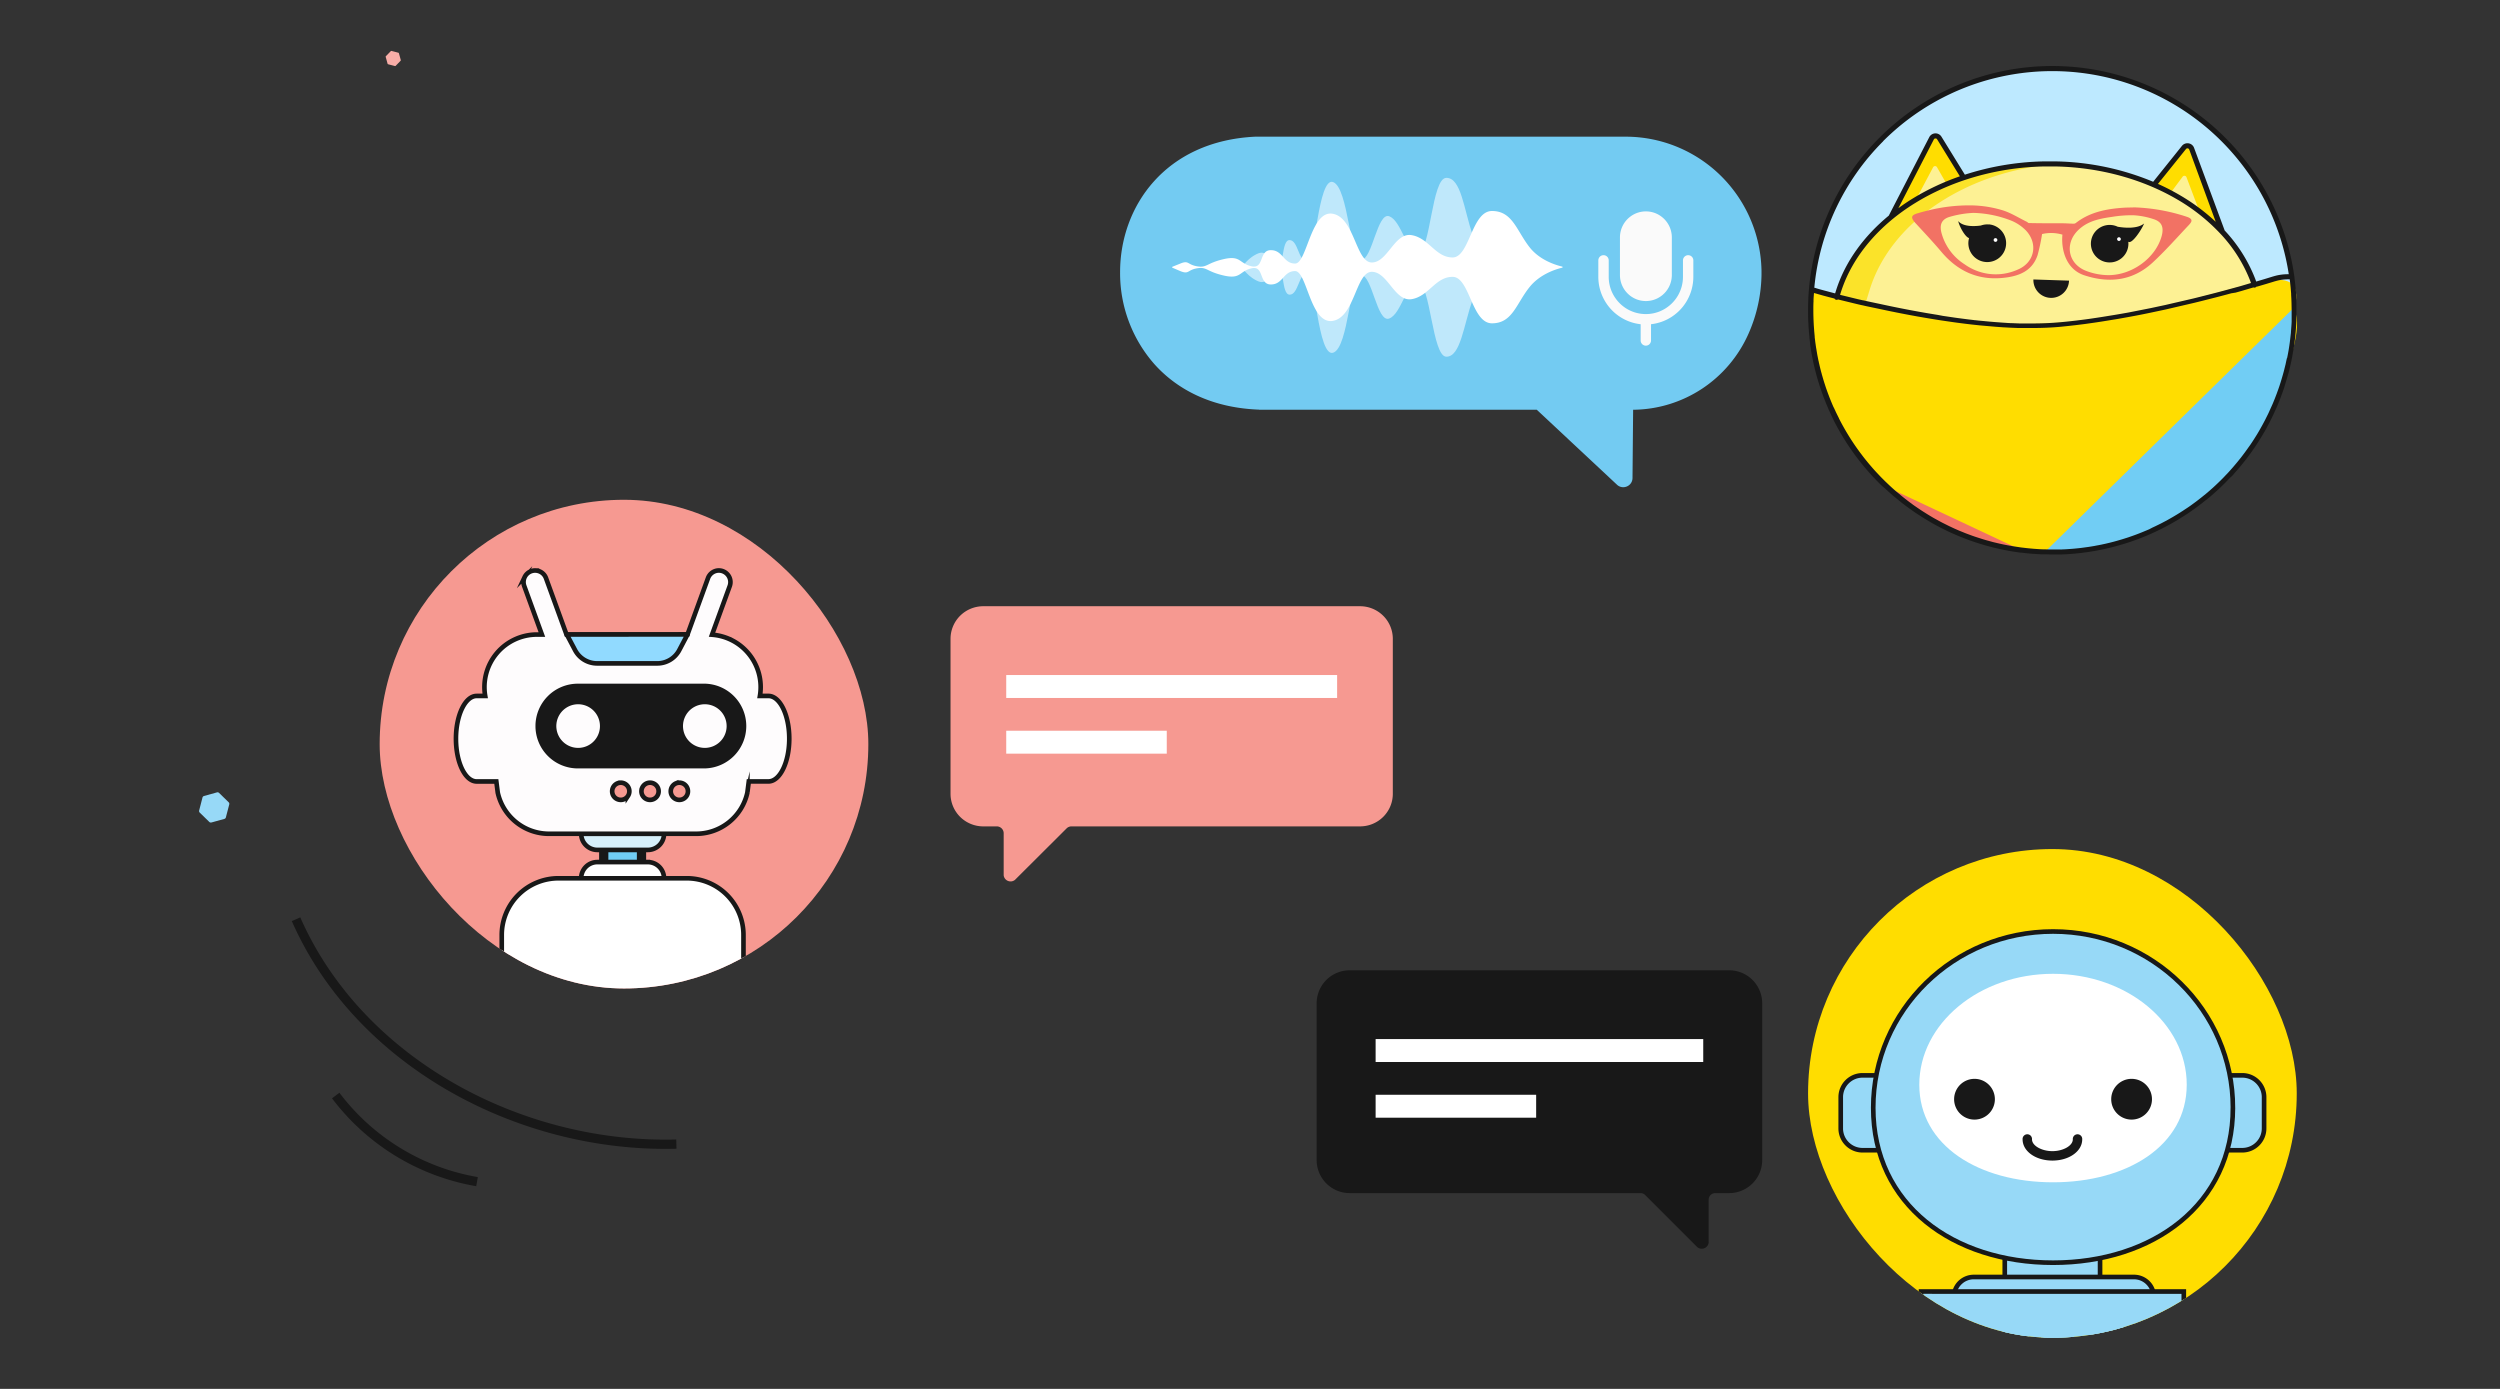 <svg xmlns="http://www.w3.org/2000/svg" width="540" height="300" fill="none" xmlns:v="https://vecta.io/nano"><rect width="100%" height="100%" fill="#333333" stroke="none"/><style><![CDATA[.B{fill:#fff}.C{fill:#181818}.D{stroke:#181818}.E{fill:#f69991}.F{stroke-miterlimit:10}.G{fill:#97d9f7}.H{fill:#fdf194}]]></style><g clip-path="url(#A)"><path d="M272.034 88.107h60.057l17.448 16.297a1.62 1.62 0 0 0 .812.384 1.6 1.6 0 0 0 .891-.113 1.61 1.61 0 0 0 .693-.573 1.63 1.63 0 0 0 .281-.857l.133-15.138a27.04 27.04 0 0 0 14.852-4.361c4.425-2.871 7.922-6.975 10.065-11.809 9.339-21.371-6.046-42.012-26.143-42.012H271.16c-38.824 1.879-38.291 56.758.806 58.167l.068.016z" fill="#73cbf2"/><g fill="#fafafa"><path d="M346.363 55.118a1.12 1.12 0 0 1 .791.331 1.14 1.14 0 0 1 .33.795h0v3.535c-.004 1.078.21 2.146.628 3.139a8.14 8.14 0 0 0 2.906 3.548c1.325.897 2.886 1.375 4.482 1.373h0a7.93 7.93 0 0 0 3.124-.632 8.07 8.07 0 0 0 3.527-2.92c.896-1.33 1.374-2.901 1.37-4.507v-3.535c0-.299.118-.585.329-.796a1.12 1.12 0 0 1 1.584 0 1.13 1.13 0 0 1 .328.796v3.535a10.33 10.33 0 0 1-2.618 6.883 10.24 10.24 0 0 1-6.523 3.367v3.507a1.13 1.13 0 0 1-.328.796 1.12 1.12 0 0 1-1.585 0 1.13 1.13 0 0 1-.328-.796V70.03a10.04 10.04 0 0 1-2.874-.749 10.27 10.27 0 0 1-4.559-3.801 10.35 10.35 0 0 1-1.709-5.7v-3.535a1.14 1.14 0 0 1 .33-.797 1.13 1.13 0 0 1 .365-.244c.136-.056.283-.085.43-.084h0zm3.547-3.827c0-3.109 2.508-5.629 5.603-5.629s5.602 2.52 5.602 5.629v8.108c0 3.109-2.508 5.629-5.602 5.629s-5.603-2.52-5.603-5.629v-8.108z"/></g><path d="M264.63 56.487c1.423-1.304 1.052.324 2.604.919s1.426-1.085 4.087-2.466 2.35 1.531 4.272 2.466 1.08-5.548 2.947-5.548 1.91 4.6 3.732 4.6 2.39-18.398 5.695-17.126 3.628 16.786 6.046 16.786 3.475-10.44 6.095-9.395 3.627 7.666 6.263 7.666 2.85-15.976 6.046-15.976 3.757 6.715 5.695 12.433 5.409 6.885 5.409 6.885-3.417 1.166-5.409 6.885-2.62 12.433-5.695 12.433-3.434-15.912-6.082-15.912-3.628 6.65-6.264 7.662-3.672-9.396-6.094-9.396-2.62 15.559-5.982 16.77-3.929-17.122-5.695-17.122-1.85 4.596-3.728 4.596-1-6.528-2.951-5.564-1.612 3.863-4.268 2.483-2.551-3.066-4.087-2.483-1.209 2.223-2.608.935l-1.423-1.304 1.395-1.227z" fill="#bfe8fb"/><path d="M254.908 56.948c1.919-.81 1.487.203 3.664.575s1.983-.684 5.748-1.551 3.301.964 6.045 1.551 1.516-3.487 4.14-3.487 2.676 2.892 5.24 2.892 3.373-11.558 8.101-10.76 5.014 10.529 8.465 10.529 4.901-6.556 8.629-5.901 5.127 4.815 8.819 4.815 4.083-10.035 8.513-10.035 5.292 4.216 8.102 7.808c2.192 2.811 5.642 3.864 7.041 4.191.03.005.057.021.076.044s.03.053.03.083-.01.06-.03.083-.046.039-.076.044c-1.39.328-4.8 1.393-7.041 4.196-2.878 3.592-3.684 7.812-8.102 7.812S317.48 59.8 313.759 59.8s-5.131 4.183-8.819 4.815-5.167-5.901-8.629-5.901-3.66 9.841-8.465 10.602-5.534-10.76-8.101-10.76-2.608 2.892-5.24 2.892-1.411-4.102-4.14-3.495-2.253 2.43-6.045 1.559-3.596-1.928-5.752-1.559-1.713 1.397-3.66.587l-1.657-.709c-.021-.009-.04-.024-.054-.043a.12.12 0 0 1-.02-.066c0-.024.007-.047.02-.066s.033-.035.054-.043l1.657-.664z" class="B"/><path d="M249.233 39.198c4.869-5.439 12.188-9.209 21.906-9.675h80c7.78 0 15.242 3.104 20.746 8.629s8.599 13.02 8.605 20.837c-.023 4.519-.984 8.984-2.821 13.109h0c-2.147 4.849-5.638 8.975-10.056 11.885a27.43 27.43 0 0 1-14.857 4.525l-.133 14.742a2 2 0 0 1-.165.788c-.109.249-.266.473-.464.657-.376.348-.868.542-1.379.543-.5 0-.982-.193-1.346-.539L331.937 88.5h-59.903c-.043.002-.085-.005-.125-.02h0c-9.927-.369-17.432-4.167-22.438-9.687a29.72 29.72 0 0 1-7.53-19.986c-.008-7.083 2.419-14.174 7.292-19.609zm.806 39.064c4.873 5.362 12.164 9.067 21.935 9.424a.4.4 0 0 1 .1 0h60a.4.4 0 0 1 .274.109l17.449 16.292c.216.211.505.327.806.324a1.24 1.24 0 0 0 .831-.328c.117-.11.211-.242.275-.39s.096-.308.095-.469l.133-15.134a.41.41 0 0 1 .118-.286c.076-.076.179-.119.285-.119h.158c5.168-.001 10.225-1.507 14.559-4.335a26.83 26.83 0 0 0 9.862-11.601 31.81 31.81 0 0 0 2.765-12.761c-.006-7.602-3.016-14.891-8.367-20.265s-12.608-8.394-20.174-8.396h-79.967c-9.525.466-16.615 4.139-21.343 9.412s-7.09 12.149-7.09 19.079a28.91 28.91 0 0 0 7.316 19.443h-.02z" fill="#73cbf2"/></g><path d="M355.349 258.119l11.281 11.28a1.5 1.5 0 0 0 .729.316 1.51 1.51 0 0 0 .789-.099 1.5 1.5 0 0 0 .629-.487 1.51 1.51 0 0 0 .293-.739v-9.262c0-.376.149-.736.414-1.001s.626-.415 1.001-.415h3.013a7.14 7.14 0 0 0 5.048-2.091c1.339-1.338 2.091-3.154 2.091-5.047v-33.871c-.004-1.89-.758-3.702-2.097-5.037s-3.152-2.086-5.042-2.086h-81.963a7.14 7.14 0 0 0-7.139 7.123v33.871c0 1.893.752 3.709 2.091 5.047a7.14 7.14 0 0 0 5.048 2.091h62.82c.372 0 .729.146.994.407h0z" class="C"/><path d="M297.134 229.393h70.765v-4.954h-70.765v4.954zm0 12.03h34.675v-4.954h-34.675v4.954z" class="B"/><path d="M230.401 178.917l-11.18 11.143c-.209.167-.46.275-.725.313s-.537.004-.785-.098a1.49 1.49 0 0 1-.626-.483 1.48 1.48 0 0 1-.291-.732v-9.144a1.49 1.49 0 0 0-.432-.977c-.26-.261-.608-.418-.977-.44h-2.997c-1.876 0-3.675-.742-5.002-2.062s-2.071-3.111-2.071-4.978v-33.473a7.03 7.03 0 0 1 2.071-4.979c1.327-1.32 3.126-2.062 5.002-2.062h81.387c.928 0 1.848.182 2.706.536s1.638.873 2.295 1.526 1.178 1.43 1.533 2.285a7 7 0 0 1 .539 2.694v33.473c0 .924-.183 1.84-.539 2.694a7.03 7.03 0 0 1-1.533 2.284 7.08 7.08 0 0 1-2.295 1.526c-.858.354-1.778.536-2.706.536h-62.37a1.5 1.5 0 0 0-1.004.418h0z" class="E"/><path d="M288.818 145.808h-71.473v4.954h71.473v-4.954zm-36.798 12.029h-34.675v4.953h34.675v-4.953z" class="B"/><g clip-path="url(#B)"><path d="M134.785 213.506c29.147 0 52.776-23.629 52.776-52.776s-23.629-52.777-52.776-52.777-52.777 23.629-52.777 52.777 23.629 52.776 52.777 52.776z" class="E"/><g class="D"><g class="F"><path d="M138.564 181.837h-8.158v6.122h8.158v-6.122z" fill="#71cdf4" stroke-width="2"/><path d="M129.023 183.583h10.915a3.5 3.5 0 0 0 3.499-3.495h-17.9c0 .925.367 1.813 1.02 2.468s1.54 1.025 2.466 1.027z" fill="#d6f0fb"/><path d="M139.938 186.21h-10.915c-.928.001-1.817.37-2.472 1.027a3.5 3.5 0 0 0-1.023 2.473h17.9a3.5 3.5 0 0 0-1.022-2.472c-.654-.656-1.542-1.026-2.468-1.028z" class="B"/><path d="M170.481 159.552c0 5.101-2.019 9.237-4.498 9.237h-4.242l-.309 2.412a11.34 11.34 0 0 1-3.971 6.396c-2.013 1.618-4.518 2.5-7.101 2.5h-31.773a11.34 11.34 0 0 1-7.099-2.497c-2.013-1.616-3.414-3.87-3.973-6.39l-.308-2.413h-4.243c-2.488 0-4.475-4.135-4.475-9.236s2.009-9.237 4.475-9.237h1.839c-.279-1.629-.2-3.299.234-4.894s1.21-3.075 2.276-4.339 2.394-2.278 3.893-2.973a11.35 11.35 0 0 1 4.785-1.054h1.056l-3.812-10.485c-.112-.309-.163-.636-.148-.964s.094-.65.233-.947a2.51 2.51 0 0 1 1.411-1.291c.309-.112.637-.162.964-.147s.65.093.947.232a2.49 2.49 0 0 1 .786.578c.222.242.393.525.505.834l4.435 12.19h26.126l4.435-12.19c.177-.483.497-.9.918-1.195s.922-.455 1.436-.456a2.51 2.51 0 0 1 1.148.29 2.52 2.52 0 0 1 .889.784 2.51 2.51 0 0 1 .308 2.282l-3.831 10.517c1.577.117 3.111.563 4.506 1.308a11.36 11.36 0 0 1 3.591 3.019c.974 1.245 1.678 2.68 2.065 4.213s.45 3.13.185 4.688h1.835c2.483-.009 4.502 4.122 4.502 9.228z" fill="#fefcfd"/></g><path d="M122.427 137.051l1.79 3.379a5.37 5.37 0 0 0 1.97 2.089c.834.504 1.789.772 2.764.775h13.032a5.37 5.37 0 0 0 2.763-.772c.834-.502 1.515-1.223 1.972-2.083l1.79-3.406-26.081.018z" fill="#91daff" stroke-linejoin="round"/></g><path d="M152.244 147.675h-27.432c-2.427 0-4.755.965-6.471 2.681a9.15 9.15 0 0 0 0 12.942 9.15 9.15 0 0 0 6.471 2.681h27.432a9.16 9.16 0 0 0 8.954-9.154 9.16 9.16 0 0 0-8.954-9.154v.004z" class="C"/><path d="M152.244 152.119a4.71 4.71 0 0 0-2.619.792c-.776.518-1.381 1.254-1.738 2.115a4.71 4.71 0 0 0-.269 2.724c.181.914.63 1.754 1.29 2.414s1.499 1.108 2.414 1.289a4.71 4.71 0 0 0 2.723-.269 4.72 4.72 0 0 0 2.115-1.737c.517-.776.793-1.688.792-2.62a4.71 4.71 0 0 0-1.38-3.328c-.883-.882-2.079-1.379-3.328-1.38h0zm-27.365 0c-.932 0-1.844.277-2.619.795a4.71 4.71 0 0 0-2.003 4.838 4.72 4.72 0 0 0 3.705 3.702c.915.181 1.862.087 2.723-.27s1.597-.962 2.114-1.738a4.71 4.71 0 0 0 .792-2.619c-.002-1.249-.5-2.445-1.383-3.328a4.72 4.72 0 0 0-3.329-1.38h0z" fill="#fefcfd"/><g class="D F"><path d="M144.883 170.918a1.86 1.86 0 0 1 .313-1.032c.204-.305.494-.543.833-.684a1.86 1.86 0 0 1 1.073-.105 1.85 1.85 0 0 1 1.459 1.459 1.86 1.86 0 0 1-.105 1.073c-.141.339-.379.629-.684.833a1.86 1.86 0 0 1-1.032.313c-.493 0-.965-.195-1.313-.544s-.544-.82-.544-1.313h0zm-4.475-1.857c-.368 0-.727.109-1.032.313s-.544.494-.684.834a1.85 1.85 0 0 0-.106 1.073 1.86 1.86 0 0 0 1.459 1.459 1.86 1.86 0 0 0 1.907-.79c.204-.305.313-.664.313-1.032a1.86 1.86 0 0 0-1.844-1.857h-.013zm-6.324 0a1.86 1.86 0 0 0-1.716 1.147 1.86 1.86 0 0 0-.105 1.073c.071.36.248.691.508.95a1.86 1.86 0 0 0 2.024.403c.339-.141.629-.379.833-.684a1.85 1.85 0 0 0 .313-1.032c0-.49-.193-.96-.539-1.308s-.814-.545-1.304-.549h-.014z" class="E"/><path d="M148.342 189.71h-27.715a12.25 12.25 0 0 0-12.248 12.249v6.802a12.25 12.25 0 0 0 12.248 12.249h27.715a12.25 12.25 0 0 0 12.248-12.249v-6.802a12.25 12.25 0 0 0-12.248-12.249z" class="B"/></g></g><g clip-path="url(#C)"><path d="M443.32 288.948c29.148 0 52.777-23.629 52.777-52.776s-23.629-52.777-52.777-52.777-52.776 23.629-52.776 52.777 23.629 52.776 52.776 52.776z" fill="#fd0"/><g class="G"><g class="D"><path d="M433.029 270.618h20.583v8.015h-20.583v-8.015z"/><path d="M426.336 275.833h.001 34.604 0a4.26 4.26 0 0 1 2.949 1.181c.667.637 1.106 1.469 1.258 2.369h-43.025a4.27 4.27 0 0 1 4.213-3.55z"/><path d="M463.363 302.919a28.47 28.47 0 0 1-20.043 8.337 28.47 28.47 0 0 1-20.042-8.337c-5.317-5.318-8.315-12.523-8.337-20.043v-3.908l56.759.007v3.9a28.47 28.47 0 0 1-8.337 20.044zm17.152-70.642h3.814c2.604 0 4.715 2.111 4.715 4.715v6.744c0 2.604-2.111 4.716-4.715 4.716h-3.814c-2.605 0-4.716-2.112-4.716-4.716v-6.744c0-2.604 2.111-4.715 4.716-4.715zm-78.203 0h3.814c2.605 0 4.716 2.111 4.716 4.715v6.744c0 2.604-2.111 4.716-4.716 4.716h-3.814c-2.604 0-4.715-2.112-4.715-4.716v-6.744c0-2.604 2.111-4.715 4.715-4.715z"/><path d="M482.307 239.278c0 10.503-4.336 18.853-11.342 24.587-7.016 5.742-16.733 8.88-27.503 8.88s-20.488-3.133-27.503-8.872c-7.006-5.732-11.342-14.082-11.342-24.595 0-21.043 17.38-38.074 38.845-38.074s38.845 17.059 38.845 38.074z"/></g><path d="M472.334 235.337c0 13.799-12.936 21.993-28.886 21.993s-28.879-8.194-28.879-21.993 12.935-24.995 28.893-24.995 28.872 11.188 28.872 24.995z"/></g><path d="M472.334 234.296c0 13.226-12.936 21.081-28.886 21.081s-28.879-7.883-28.879-21.081 12.935-23.954 28.893-23.954 28.872 10.721 28.872 23.954z" class="B"/><g class="C"><path d="M430.894 237.431a4.4 4.4 0 0 1-.742 2.446c-.483.724-1.171 1.288-1.975 1.621a4.4 4.4 0 0 1-5.751-5.751c.333-.804.897-1.492 1.621-1.975a4.4 4.4 0 0 1 2.446-.742c1.167 0 2.286.464 3.112 1.289a4.4 4.4 0 0 1 1.289 3.112h0zm29.53 4.402c2.431 0 4.402-1.971 4.402-4.402s-1.971-4.401-4.402-4.401a4.4 4.4 0 0 0-4.401 4.401c0 2.431 1.97 4.402 4.401 4.402z"/></g><g class="G"><path d="M464.125 293.88c-.06-.435.046-.877.298-1.238 1.193-1.647 2.052-3.513 2.526-5.491a1.8 1.8 0 0 1 3.13-.703 1.79 1.79 0 0 1 .408 1.226 18.46 18.46 0 0 1-3.114 6.992c-.205.302-.497.534-.838.665a1.79 1.79 0 0 1-1.068.071 1.8 1.8 0 0 1-.919-.548c-.243-.272-.398-.612-.444-.974h.021zm-25.338-7.867l-.786-.853a1.59 1.59 0 0 0-2.25-.091l-7.247 6.682c-.646.596-.687 1.604-.091 2.25l.787.853a1.59 1.59 0 0 0 2.25.091l7.246-6.682a1.59 1.59 0 0 0 .091-2.25z"/><path d="M438.786 285.526l-.787-.853c-.596-.646-1.604-.687-2.25-.091l-7.247 6.682c-.646.596-.687 1.604-.091 2.25l.787.853a1.59 1.59 0 0 0 2.25.092l7.247-6.683c.646-.596.687-1.603.091-2.25zm9.728.487l-.787-.853c-.596-.646-1.603-.687-2.25-.091l-7.247 6.683a1.59 1.59 0 0 0-.091 2.249l.787.854c.596.646 1.603.687 2.25.091l7.247-6.683c.646-.596.687-1.603.091-2.25z"/><path d="M448.512 285.527l-.787-.854c-.596-.646-1.603-.687-2.25-.091l-7.247 6.683c-.646.596-.687 1.603-.091 2.25l.787.853c.596.646 1.603.687 2.25.091l7.247-6.682c.646-.597.687-1.604.091-2.25zm9.721.487l-.787-.853a1.59 1.59 0 0 0-2.25-.091l-7.247 6.682c-.646.596-.687 1.604-.091 2.25l.787.853a1.59 1.59 0 0 0 2.25.091l7.247-6.682c.646-.596.687-1.604.091-2.25z"/><path d="M458.231 285.528l-.787-.854c-.596-.646-1.603-.687-2.25-.091l-7.246 6.683a1.59 1.59 0 0 0-.092 2.25l.787.853c.596.646 1.604.687 2.25.091l7.247-6.683a1.59 1.59 0 0 0 .091-2.249z"/></g><path d="M443.32 250.685c-3.609 0-6.439-2.009-6.439-4.578-.012-.141.006-.282.051-.415a1.03 1.03 0 0 1 .214-.36c.096-.104.212-.187.341-.243a1.01 1.01 0 0 1 .409-.086c.141 0 .281.029.41.086a1 1 0 0 1 .554.603c.046.133.064.274.052.415 0 1.351 2.059 2.54 4.408 2.54s4.409-1.189 4.409-2.54c-.012-.141.006-.282.052-.415a1 1 0 0 1 .554-.603c.129-.057.269-.086.41-.086a1.01 1.01 0 0 1 .409.086c.129.056.245.139.341.243a1.03 1.03 0 0 1 .214.36c.045.133.063.274.051.415 0 2.569-2.831 4.578-6.44 4.578z" class="C"/></g><g clip-path="url(#D)"><path d="M495.547 67.045c.013 9.678-2.669 19.168-7.744 27.408a52.14 52.14 0 0 1-20.991 19.249c-7.286 3.674-15.333 5.581-23.492 5.569-.549 0-1.099 0-1.649-.027-1.682-.049-3.348-.181-4.986-.39a52.23 52.23 0 0 1-32.518-17.257c-8.386-9.508-13.027-21.743-13.057-34.42v-.132c0-.676 0-1.347.039-2.018a49.05 49.05 0 0 1 .154-2.441c1.092-12.797 6.863-24.742 16.207-33.554s21.608-13.87 34.447-14.21 25.353 4.063 35.151 12.367 16.192 19.927 17.961 32.649c.172 1.221.297 2.454.374 3.7a38.11 38.11 0 0 1 .099 2.045v.83l.005.632z" fill="#bde9ff"/><path d="M408.416 46.918l8.796-16.603a.97.97 0 0 1 .336-.358c.141-.088.303-.138.469-.145a.96.96 0 0 1 .479.104c.148.076.274.188.366.327l9.016 13.865-19.462 2.809z" fill="#fd0"/><path d="M413.854 43.097l3.699-6.971a.49.49 0 0 1 .178-.182.48.48 0 0 1 .491 0 .48.48 0 0 1 .178.182l2.199 3.848-6.745 3.123z" class="H"/><path d="M479.995 50.129l-6.647-17.592a.96.96 0 0 0-.743-.62.96.96 0 0 0-.906.34l-10.671 12.644 18.967 5.228z" fill="#fd0"/><path d="M475.08 45.665l-2.798-7.383a.48.48 0 0 0-.384-.308c-.085-.012-.173 0-.252.034a.48.48 0 0 0-.2.159l-2.65 3.557 6.284 3.942z" class="H"/><path d="M396.041 66.495c-.005.062-.005.125 0 .187l7.422 2.007a151.12 151.12 0 0 0 39 3.953 148 148 0 0 0 45.415-8.136c-.015-.44-.102-.875-.258-1.286l-1.1-2.804c-5.624-14.678-22.974-24.53-42.232-25.014-1.034-.033-2.084-.033-3.134 0-20.517.544-38.873 11.622-44.013 27.356l-.924 2.848c-.095.288-.154.588-.176.891h0z" fill="#fbe329"/><path d="M402.798 66.336a3.71 3.71 0 0 0 .665 2.359c12.773 3.005 25.883 4.334 39 3.953 15.471-.321 30.795-3.067 45.415-8.136a3.99 3.99 0 0 0-.258-1.286l-1.1-2.804c-5.624-14.678-22.974-24.53-42.232-25.014-19.164 1.501-35.817 12.232-40.435 27.175l-.879 2.853c-.095.292-.154.595-.176.902h0z" class="H"/><path d="M495.547 67.045c3.98 6.68-11.677 38.202-28.73 46.658-35.8 17.746-79.984-11.661-75.723-51.716 66.278 24.442 109.753-16.696 104.453 5.058z" fill="#fd0"/><path d="M436.668 118.854a52.02 52.02 0 0 1-28.961-13.607l28.961 13.607z" fill="#f27264"/><path d="M495.547 67.045c.013 9.678-2.669 19.168-7.744 27.408s-12.343 14.905-20.992 19.249a52.01 52.01 0 0 1-23.491 5.569c-.549 0-1.099 0-1.649-.027l53.876-52.843v.643z" fill="#71cdf4"/><g class="C"><path d="M457.433 48.98a4.05 4.05 0 0 0-2.601-.305c-.877.189-1.667.664-2.245 1.35s-.912 1.544-.949 2.441a4.05 4.05 0 0 0 .741 2.512c.519.732 1.265 1.271 2.123 1.533a4.05 4.05 0 0 0 5.212-4.31c.715.638 2.804-2.447 3.42-3.931-1.468 1.221-4.294.946-5.701.709zm-27.856-.495c-.58-.047-1.164.032-1.71.231-1.43.192-3.848.291-4.898-.968.291 1.259 1.522 3.464 2.352 3.678-.072.253-.119.513-.142.775-.065.804.11 1.609.503 2.314a4.07 4.07 0 0 0 1.703 1.644 4.08 4.08 0 0 0 2.33.421 4.07 4.07 0 0 0 2.171-.944 4.08 4.08 0 0 0 1.282-1.991 4.07 4.07 0 0 0-.041-2.367c-.247-.768-.716-1.445-1.348-1.946a4.08 4.08 0 0 0-2.202-.869v.022zm17.333 12.133a3.85 3.85 0 1 1-7.696-.253l7.696.253z"/></g><path d="M472.221 46.781a40.24 40.24 0 0 0-11.083-1.985l-2.007.044c-3.787.225-7.498.841-10.648 3.243a.91.91 0 0 1-.473.231c-.781 0-1.561-.077-2.348-.082-2.473 0-4.947 0-7.427-.055-.154 0-.302-.203-.462-.28-1.748-.847-3.425-1.935-5.255-2.49-2.089-.631-4.252-.98-6.432-1.039a36.44 36.44 0 0 0-9.643 1.1 40.81 40.81 0 0 0-2.062.55l-.192.055c-1.314.396-1.484.858-.682 1.842.083.104.182.214.292.335 1.852 2.012 3.732 4.002 5.497 6.097 3.508 4.195 7.906 6.234 13.381 5.674 3.299-.335 6.212-1.38 7.422-4.843.42-1.52.751-3.064.989-4.623 1.453-.339 2.968-.295 4.398.127-.313 3.265.787 7.515 4.767 8.796 5.382 1.759 10.445 1.166 14.7-2.749 2.749-2.54 5.262-5.393 7.851-8.136.117-.126.227-.258.33-.396.489-.643.192-1.078-.913-1.413zm-36.427 11.468c-1.836.82-3.854 1.147-5.855.947s-3.914-.918-5.552-2.085a11.64 11.64 0 0 1-5.03-6.812c-.473-1.831.077-3.007 1.902-3.496 1.635-.469 3.32-.744 5.019-.819a23.95 23.95 0 0 1 8.246 1.71c1.154.488 2.2 1.198 3.079 2.089 2.694 2.881 1.869 6.954-1.809 8.466zm31.166-7.411c-1.259 4.948-6.729 8.873-12.095 8.576-1.545-.074-3.066-.413-4.497-1.001-3.705-1.594-4.398-5.805-1.528-8.653 2.045-2.029 4.7-2.54 7.383-2.919 1.523-.251 3.064-.367 4.607-.346a16.55 16.55 0 0 1 4.277.819c1.792.539 2.298 1.682 1.853 3.524z" fill="#f27264"/><g class="B"><path d="M457.696 52.053c.225 0 .407-.182.407-.407s-.182-.407-.407-.407-.406.182-.406.407.182.407.406.407zm-26.668.192c.225 0 .407-.182.407-.407s-.182-.407-.407-.407-.407.182-.407.407.182.407.407.407z"/></g><g class="C"><path d="M458.274 68.854v.006h-.006l.006-.006zm23.887 33.925l.549-.632c.165-.215.264-.292.391-.446l.632-.742.368-.434.77-.962.385-.495.473-.632.406-.55.424-.599.401-.577.407-.61.385-.583.681-1.099.391-.66.33-.55.384-.693.297-.55.38-.72.258-.517.379-.764.165-.346.775-1.721.154-.352.352-.863.176-.445.33-.869.159-.429.319-.913.094-.275.978-3.299.083-.319.242-1.006c0-.121.06-.242.082-.363l.226-1.028c0-.088.033-.17.049-.253l.451-2.529.088-.665.104-.803.105-.88.088-.984.088-1.154.06-1.022v-.775-1.193-.445-.643-.825-.225l-.077-1.682v-.148a.89.89 0 0 0 0-.127c0-.445-.066-.896-.11-1.341l-.104-1.028-.11-.885c0-.121 0-.236-.039-.357v-.038c-1.823-13.054-8.465-24.954-18.62-33.358s-23.086-12.704-36.252-12.054a52.78 52.78 0 0 0-34.888 15.566c-9.277 9.363-14.715 21.86-15.243 35.03a.67.67 0 0 0 0 .11.33.33 0 0 0 0 .077c-.033.627-.033 1.281-.033 1.941 0 .995 0 1.979.082 2.958v.044c0 .445.055.891.088 1.336.003.04.003.081 0 .121l.121 1.248v.176l.143 1.182v.214l.171 1.138c0 .077 0 .159.038.236l.192 1.1.05.253.22 1.099c0 .088.038.17.055.258l.242 1.061.066.264.269 1.039c0 .093.05.181.072.269l.296 1.028c0 .088.05.176.077.264l.319 1.023.083.253.352 1.022.082.242.379 1.023.083.22.418 1.039c0 .06.049.126.077.192l.456 1.056c0 .055.044.104.071.159l.501 1.1.049.104.55 1.16a51.98 51.98 0 0 0 4.118 6.784c.027.044.06.083.087.121a33.15 33.15 0 0 0 .677.924l.165.214.626.814c.072.088.143.17.209.258l.61.748.248.291.594.693c.088.104.181.203.274.308l.589.659.297.314.593.626.314.319c.198.209.395.407.599.61l.324.314.715.605.148.142.116.105 1.38 1.237.044.038 1.352 1.1.291.236c.451.363.913.715 1.38 1.061l.308.226 1.243.879.291.204 1.418.923.429.27c.468.291.94.549 1.419.852l.296.165a37.33 37.33 0 0 0 1.303.714l.479.253 1.473.737.467.22a35.58 35.58 0 0 0 1.232.55l.456.198c.5.214 1.012.417 1.517.615l.55.209a42.42 42.42 0 0 0 1.419.511l.489.165a40.9 40.9 0 0 0 1.38.435l.549.17 1.6.434.512.127 1.346.313.495.105 1.649.313.55.094 1.584.236h.197c.875.11 1.754.203 2.645.269h.115l1.138.072.709.033h.435.071c.55 0 1.067.027 1.605.027h1.468.512l.967-.038.588-.039.891-.066.599-.055.885-.093.55-.066.951-.127.495-.066 1.407-.23.281-.055 1.132-.22.517-.116.891-.198.549-.137.841-.214.55-.154.852-.242.55-.154.946-.303c.132-.049.269-.088.406-.132l1.32-.467.33-.126.984-.374.506-.209.791-.33.55-.242.737-.33.549-.264c.242-.109.473-.225.71-.346l.395-.192.16-.083.967-.506.38-.203c.379-.203.758-.418 1.132-.638l.457-.264c.263-.159.549-.313.786-.478l.484-.302.758-.484.462-.302.847-.583.329-.231c.385-.269.765-.55 1.138-.83l.336-.258.797-.616.423-.341.698-.55.429-.357.709-.627c.127-.104.248-.214.369-.324l1.022-.946.237-.231.78-.769.391-.402.604-.626.501-.451zm11.775-25.289l-.225 1.05c0 .104-.049.209-.071.308l-.253 1.023-.066.258c-.293 1.1-.621 2.199-.984 3.299l-.066.198a29.2 29.2 0 0 1-.33.929c-.044.132-.094.258-.138.39l-.335.874a17.73 17.73 0 0 1-.159.407l-.358.869c-.038.099-.082.192-.126.291l-.803 1.781-.132.28-.385.77-.241.484-.38.715-.28.517-.385.687-.313.55-.391.66-.67 1.067-.374.577-.396.588-.396.55-.412.583-.401.55-.462.616-.374.489-.759.94-.357.429-.616.726c-.126.148-.258.291-.385.434l-.549.616c-.132.148-.264.291-.402.428s-.396.418-.599.627l-.368.379c-.259.264-.523.517-.786.77-.072.072-.138.143-.215.209-.33.319-.665.627-1 .935l-.358.313-.698.616-.418.352-.681.549-.418.336-.77.599-.346.264-1.1.808-.335.231c-.27.187-.55.379-.825.55l-.451.302-.736.473-.479.297c-.252.159-.511.307-.764.461l-.451.264-1.099.627c-.121.066-.242.132-.368.192l-.951.501-.55.269-.698.341-.55.253-.737.385-.55.231-.791.329-.479.193c-.324.132-.648.253-.978.379l-.313.116c-.429.159-.858.307-1.292.456l-.402.132-.923.291-.517.154-.825.237-.549.153-.82.209-.549.132c-.286.072-.55.132-.858.193l-.517.115a30.24 30.24 0 0 1-1.099.209l-.303.061c-.456.082-.912.154-1.374.225l-.489.066-.924.126-.55.066-.868.088-.583.055-.88.061-.549.038-.962.044h-.49-1.44c-.55 0-1.05 0-1.572-.027h-.171c-.769 0-1.534-.066-2.298-.121l-.313-.028a51.66 51.66 0 0 1-2.089-.22l-.336-.038-1.544-.231-.55-.093c-.55-.094-1.1-.193-1.649-.308l-.49-.105c-.44-.093-.879-.198-1.314-.302l-.5-.121-1.567-.429-.549-.165-1.347-.429-.479-.159c-.467-.159-.929-.324-1.391-.5l-.549-.204-1.49-.604-.445-.193c-.402-.176-.809-.357-1.204-.55l-.462-.214-1.441-.72-.472-.248-1.27-.698-.292-.165c-.467-.269-.929-.549-1.391-.835l-.417-.264c-.473-.292-.935-.594-1.391-.907l-.281-.193c-.412-.28-.819-.55-1.22-.868l-.302-.215c-.457-.341-.908-.687-1.353-1.044l-.28-.226-1.331-1.099-.038-.033a59.31 59.31 0 0 1-1.353-1.215l-.252-.237-.622-.593c-.099-.094-.198-.187-.291-.286l-.621-.621-.275-.281-.61-.648-.264-.281a26.73 26.73 0 0 1-.61-.676c-.077-.088-.16-.176-.237-.269l-.616-.715-.208-.248-.627-.769-.176-.22a24.04 24.04 0 0 1-.643-.836l-.132-.17a34.66 34.66 0 0 1-.693-.946.87.87 0 0 1-.06-.077 51.85 51.85 0 0 1-4.036-6.647v-.033l-.549-1.1c0-.038-.039-.082-.061-.121l-.478-1.044-.094-.159c-.148-.33-.291-.665-.428-1.001l-.094-.22-.396-.99-.088-.242a31.84 31.84 0 0 1-.363-.973l-.093-.264a20.96 20.96 0 0 1-.33-.973c-.033-.088-.06-.181-.088-.269-.11-.324-.209-.654-.308-.979l-.082-.28-.286-.984c0-.093-.049-.187-.071-.28a33.44 33.44 0 0 1-.259-1.001l-.066-.28-.236-1.017c0-.093-.039-.181-.061-.269l-.209-1.045-.049-.258-.187-1.099c0-.077 0-.16-.044-.236l-.159-1.1-.033-.214-.138-1.149v-.181l-.115-1.22a.74.74 0 0 1 0-.115c-.039-.44-.066-.874-.094-1.319v-.033c-.049-.913-.077-1.836-.082-2.749v-.148c0-.649 0-1.286.038-1.924v-.176c0-.55.061-1.1.099-1.649h.061l1.935.55.912.242.198.055.77.198.55.143a.55.55 0 0 0 .551.274.55.55 0 0 0 .218-.082l4.096 1.001 1.1.253h.049l.55.132.478.104 2.623.55.775.165c2.364.506 4.871 1.001 7.465 1.468l1.65.286 1.649.275.956.154.886.138 2.666.39.55.077 1.704.22.434.055 1.259.148.55.06 1.182.126.61.055 2.782.242 1.649.121h.039l1.649.088 1.649.066h.165 1.237 1.413c2.155 0 4.25-.082 6.251-.269l1.797-.187 1.738-.198 1.72-.214 2.276-.324 1.309-.198 2.869-.467a50.33 50.33 0 0 0 1.369-.236l1.65-.297a168.21 168.21 0 0 0 4.848-.951l3.151-.671 6.157-1.435 1.27-.313 3.067-.775.979-.253 1.253-.33.622-.165.808-.22.94-.148.308-.088.923-.258 1.859-.55.714-.209a.38.38 0 0 0 .094 0 .55.55 0 0 0 .341 0 .58.58 0 0 0 .219-.159l.154-.05h.028.06l.693-.203 1.286-.379.501-.154.896-.269.209-.066.143-.044.34-.093.303-.082c.721-.169 1.458-.255 2.199-.258h.407l.093.759.11 1.039.105 1.297v.286c.038.55.06 1.1.077 1.649l.033 1.682v.445 1.154.77c0 .253-.033.654-.055.984l-.088 1.171c0 .308-.055.621-.088.929l-.099.88-.099.753c-.149 1.1-.325 2.138-.55 3.189a.37.37 0 0 0-.083.17zm-96.245-14.563c2.512-7.696 8.284-14.327 15.992-19.077s17.339-7.625 27.488-7.889h1.479 1.649c9.538.242 18.604 2.804 25.965 7.108a40.84 40.84 0 0 1 9.285 7.356.73.73 0 0 0 .127.132 31.53 31.53 0 0 1 6.355 10.066l.181.506-.522.154-1.847.55-.913.247-.329.093-.814.22-.808.22-.61.165-1.259.335-.968.253-3.051.775-1.259.313-6.135 1.424-3.139.671-4.816.951-1.65.291-1.358.231-2.858.462-1.298.198a79.72 79.72 0 0 1-2.259.324l-1.699.215-1.721.198-1.786.176a64.99 64.99 0 0 1-6.147.269h-1.396-1.226-.159l-1.65-.066c-.549 0-1.099-.055-1.649-.088l-1.649-.121a89.52 89.52 0 0 1-2.749-.242l-.599-.055c-.391-.033-.775-.077-1.166-.121-.165 0-.335-.033-.511-.055l-1.248-.148-.418-.055-1.693-.22-.55-.077-2.65-.39-1.072-.203-.951-.154-1.649-.275-1.616-.286a225.11 225.11 0 0 1-7.422-1.468l-.764-.165-2.606-.55-.489-.11-.55-.132h-.049-.028l-1.099-.247-3.898-.951c.126-.451.231-.742.231-.759zm12.353-17.955l7.658-14.843a.38.38 0 0 1 .15-.168.39.39 0 0 1 .218-.057c.071-.003.142.014.204.049a.39.39 0 0 1 .148.149l4.909 7.983a52.56 52.56 0 0 0-10.247 4.832c-1.048.649-2.062 1.334-3.04 2.056zm56.075-5.25l6.047-7.526c.039-.048.089-.087.145-.114a.41.41 0 0 1 .179-.04.46.46 0 0 1 .237.072c.072.049.126.121.154.203l5.717 15.597c-2.368-2.217-4.982-4.158-7.79-5.783a49.39 49.39 0 0 0-4.678-2.408h-.011zm-59.374-9.219a51.68 51.68 0 0 1 24.546-13.729c9.294-2.219 19.021-1.818 28.1 1.159a51.69 51.69 0 0 1 23.332 15.703 51.67 51.67 0 0 1 11.653 25.597h-.253a10.7 10.7 0 0 0-2.441.291h0l-.318.082-.385.11-.149.044-.159.05-.88.269-.5.154-1.264.379-.693.203-.209-.588a32.64 32.64 0 0 0-6.597-10.445l-6.608-17.845a1.52 1.52 0 0 0-.583-.742 1.54 1.54 0 0 0-.841-.253 1.52 1.52 0 0 0-1.182.55l-6.229 7.773c-6.586-2.748-13.629-4.239-20.764-4.398h-1.649-1.507a59.03 59.03 0 0 0-16.756 2.864l-5.052-8.202c-.141-.229-.339-.416-.576-.543a1.51 1.51 0 0 0-1.525.057 1.52 1.52 0 0 0-.533.584l-8.746 16.949c-5.333 4.398-9.346 9.841-11.342 16.009l-.247.786-.44-.115-.759-.198-.198-.055-.912-.242c-.715-.192-1.358-.363-1.924-.55l-.264-.072c1.122-11.959 6.388-23.151 14.887-31.638h-.033z"/></g></g><path d="M146.097 247.128c-33.863.901-68.561-17.679-82.152-48.575m39.091 56.683a48.52 48.52 0 0 1-30.523-18.601" stroke-width="2" class="D F"/><path d="M84.41 11.052l-1.049 1.069c-.023.022-.04.051-.049.082a.18.18 0 0 0 .001.096l.401 1.455c.008.032.024.061.047.083s.052.039.083.047l1.45.379c.031.008.064.007.095-.002s.059-.025.082-.048l1.049-1.078c.023-.022.04-.051.048-.082a.18.18 0 0 0-.001-.096l-.399-1.441c-.008-.032-.024-.061-.047-.084s-.052-.039-.083-.046l-1.45-.379c-.031-.009-.064-.009-.095-.002s-.06.024-.083.046z" fill="#f8ada7"/><path d="M43.143 175.521l2.06 2.011c.06.06.135.103.217.125s.169.021.251-.002l2.782-.767a.47.47 0 0 0 .217-.124c.06-.06.102-.136.121-.218l.728-2.8c.022-.081.021-.166-.002-.247a.47.47 0 0 0-.128-.212l-2.06-2.01c-.06-.06-.135-.103-.217-.125s-.169-.021-.251.002l-2.788.778a.49.49 0 0 0-.215.126.48.48 0 0 0-.123.216l-.722 2.8a.47.47 0 0 0 .13.447z" class="G"/><defs><clipPath id="A"><path transform="matrix(-1 0 0 1 380.486 29.519)" d="M0 0h138.549v75.719H0z" class="B"/></clipPath><clipPath id="B"><rect x="82.008" y="107.953" width="105.553" height="105.553" rx="52.777" class="B"/></clipPath><clipPath id="C"><rect x="390.544" y="183.395" width="105.553" height="105.553" rx="52.777" class="B"/></clipPath><clipPath id="D"><path transform="translate(390.544 14.268)" d="M0 0h105.63v105.553H0z" class="B"/></clipPath></defs></svg>